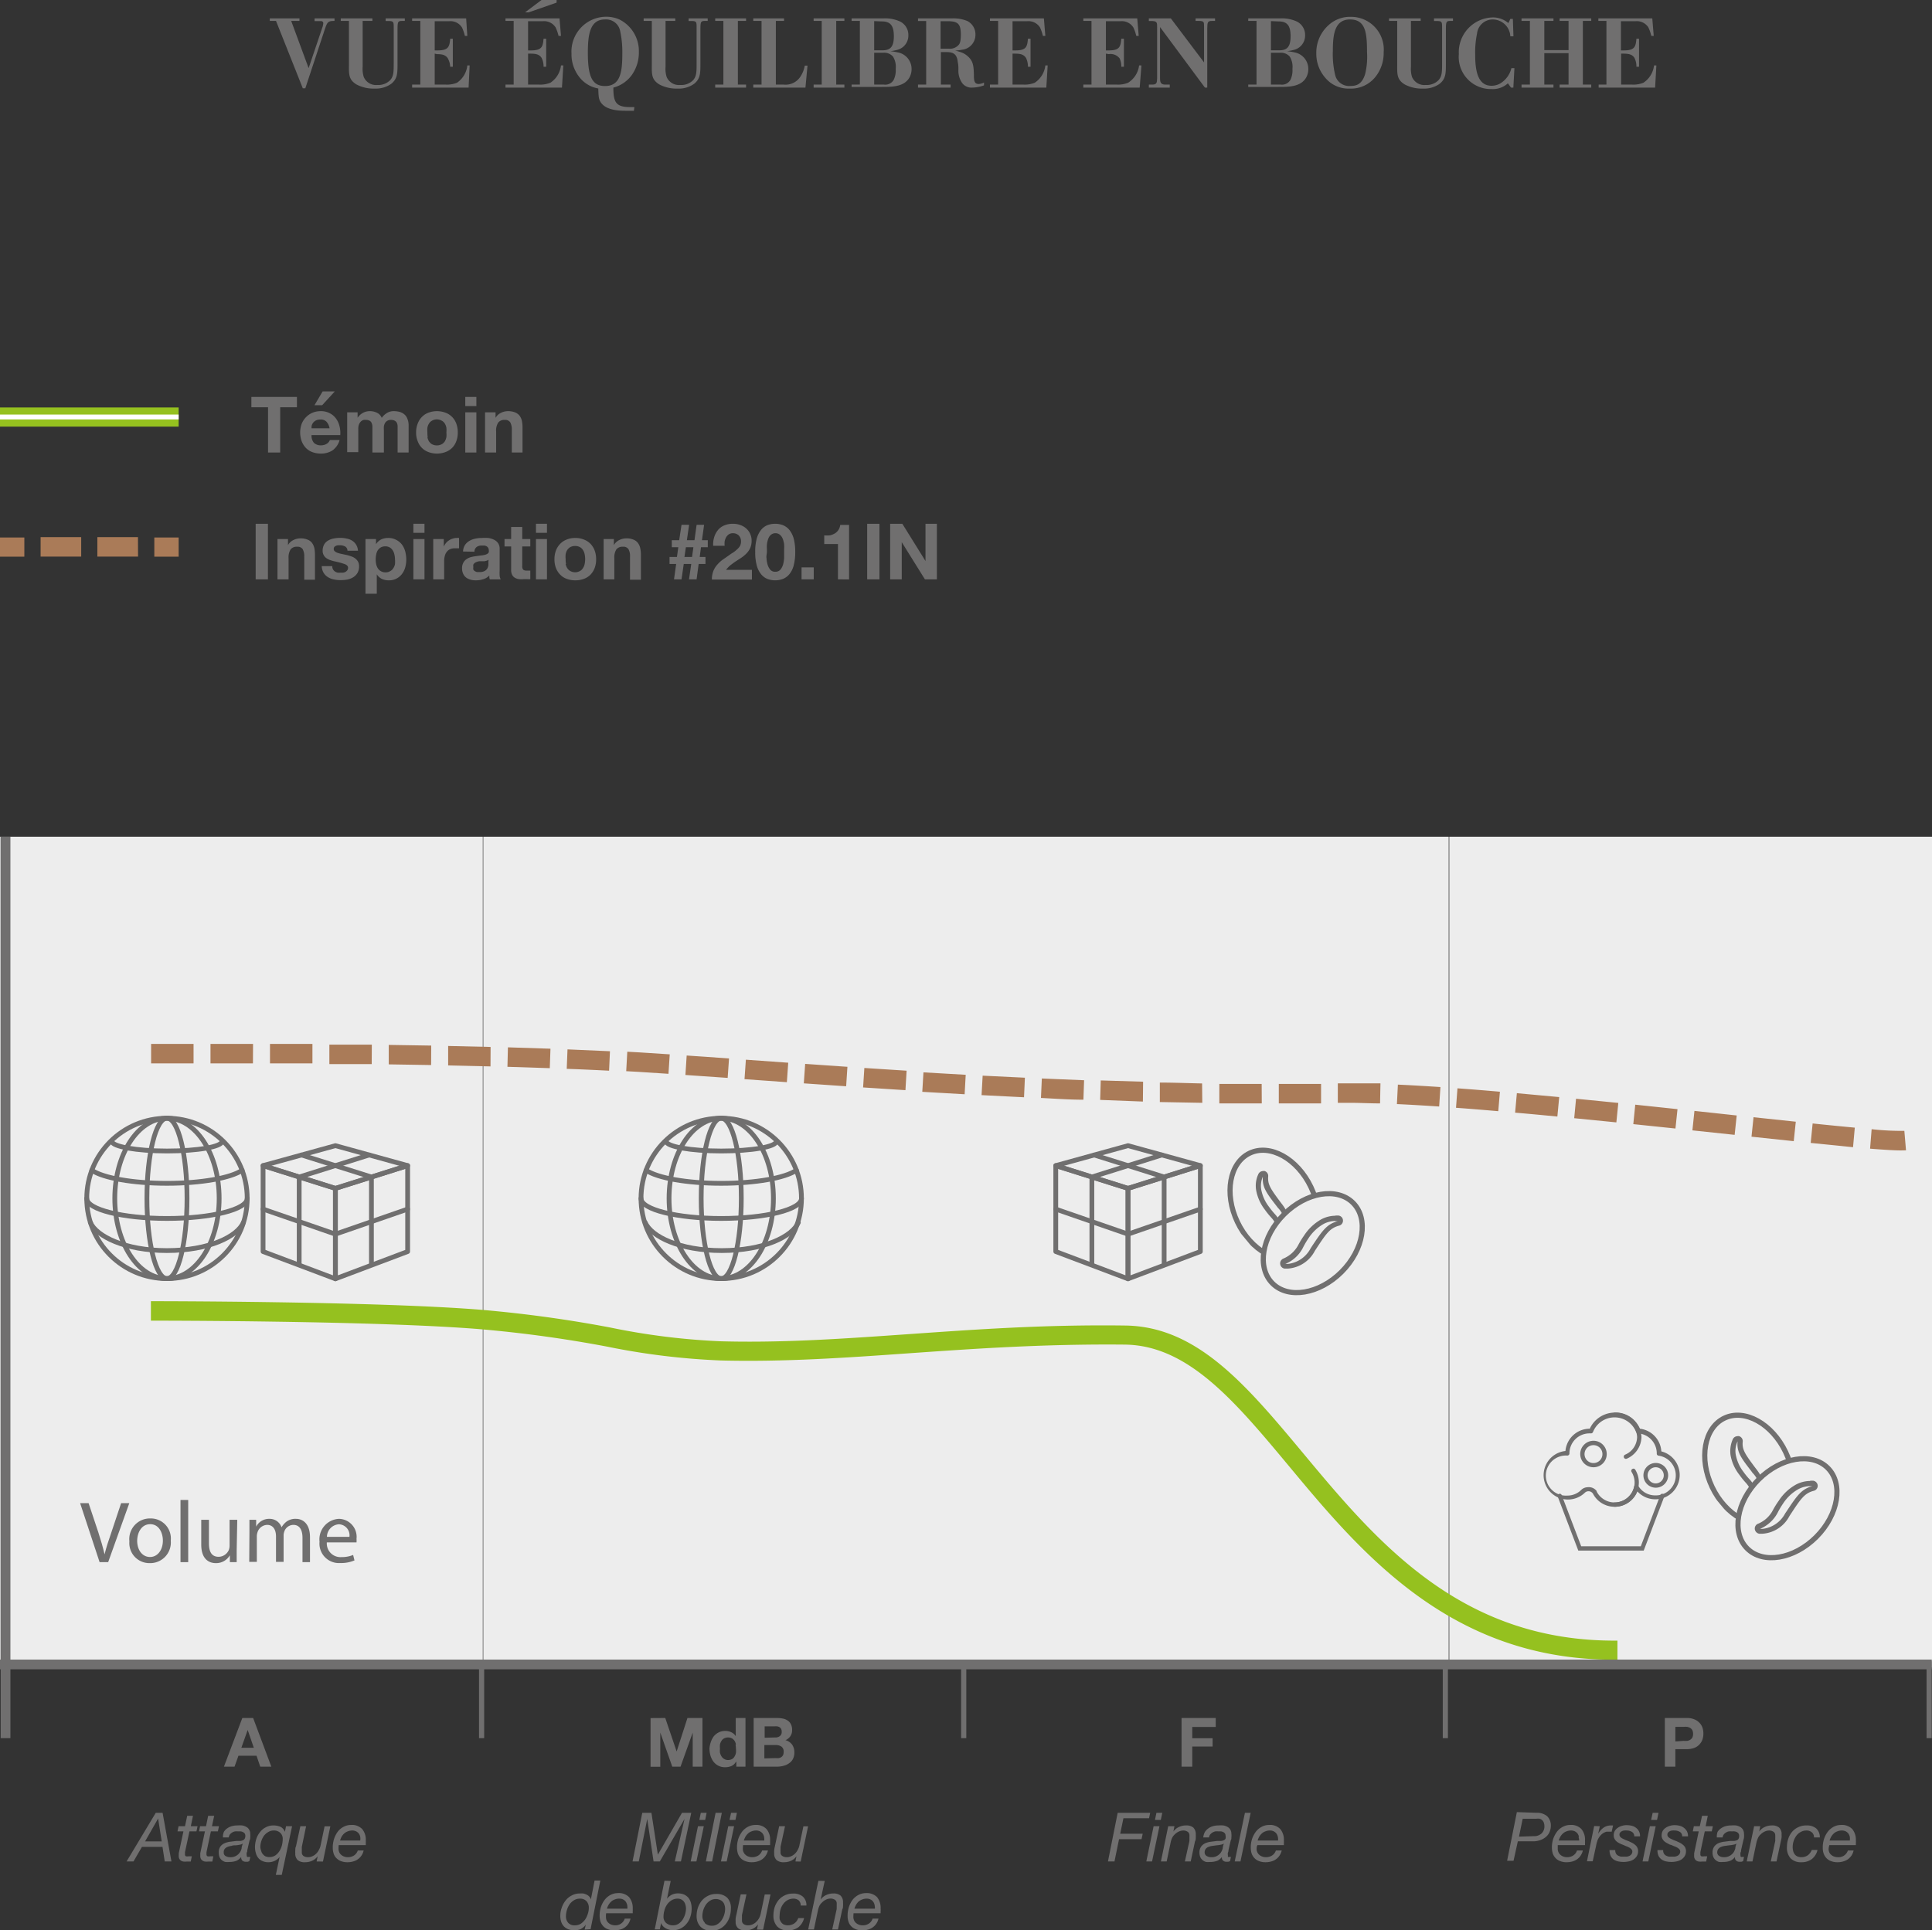 <svg xmlns="http://www.w3.org/2000/svg" xmlns:xlink="http://www.w3.org/1999/xlink" viewBox="0 0 198.44 198.32"><rect x="0" y="0" width="198.44" height="198.32" fill="#333333" stroke="none"/><defs><style>.cls-1,.cls-11,.cls-12,.cls-7,.cls-9{fill:none;}.cls-2{fill:#706f6f;}.cls-3{fill:#ededed;}.cls-4{fill:#95c11f;}.cls-5{fill:#fff;}.cls-6{fill:#aa7b58;}.cls-11,.cls-12,.cls-7,.cls-9{stroke:#706f6f;}.cls-11,.cls-12,.cls-7{stroke-linecap:round;stroke-linejoin:round;}.cls-7{stroke-width:0.49px;}.cls-8{clip-path:url(#clip-path);}.cls-9{stroke-miterlimit:10;stroke-width:0.53px;}.cls-10{clip-path:url(#clip-path-2);}.cls-11{stroke-width:0.49px;}.cls-12{stroke-width:0.49px;}</style><clipPath id="clip-path"><path class="cls-1" d="M129.75,129.5a6.7,6.7,0,0,1,2.13-4.73,7,7,0,0,1,4.25-2.12l-5.42-6.59-7.42,5.62Z"/></clipPath><clipPath id="clip-path-2"><path class="cls-1" d="M178.51,156.73a6.7,6.7,0,0,1,2.13-4.73,7,7,0,0,1,4.25-2.12l-5.42-6.59L172,148.91Z"/></clipPath></defs><g id="Calque_2" data-name="Calque 2"><g id="picto"><path class="cls-2" d="M34.36,1.89v.26c-.66,0-.74.09-1,.87l-2,6.05h-.26L28.35,2.15h-.64V1.89h3.05v.26h-.85L31.7,7l1.41-4.18a1.52,1.52,0,0,0,.09-.39A.21.21,0,0,0,33,2.17l-.3,0h-.39V1.89Z"/><path class="cls-2" d="M41.58,1.89v.26h-.26c-.47,0-.48.1-.49.87v3.5c0,1,0,1.56-.63,2.08a2.73,2.73,0,0,1-1.72.5,3.71,3.71,0,0,1-1.86-.42c-.79-.48-.79-1-.78-2V2.15H35V1.89h3.25v.26h-1v4.7a2.88,2.88,0,0,0,.11,1.05,1.36,1.36,0,0,0,1.39.83,1.7,1.7,0,0,0,1.33-.5c.36-.41.36-.86.36-1.82V2.88c0-.59,0-.7-.44-.72h-.39V1.89Z"/><path class="cls-2" d="M44.65,5.51V8.69h1.11a2.74,2.74,0,0,0,1.18-.19A2.46,2.46,0,0,0,48,6.72h.24L48.13,9h-5.8V8.69h.84V2.15h-.84V1.89h5.55L48,3.69h-.25a4.35,4.35,0,0,0-.3-.87,1.4,1.4,0,0,0-1.32-.64H44.65v3h.26c1.12,0,1.26-.33,1.33-1.2h.27V6.86h-.27A1.93,1.93,0,0,0,46,6c-.26-.41-.68-.43-1.12-.44Z"/><path class="cls-2" d="M54.24,5.51V8.69h1.11a2.74,2.74,0,0,0,1.18-.19,2.46,2.46,0,0,0,1.09-1.78h.24L57.72,9h-5.8V8.69h.84V2.15h-.84V1.89h5.55l.15,1.8h-.25a4.35,4.35,0,0,0-.3-.87,1.4,1.4,0,0,0-1.32-.64H54.24v3h.26c1.12,0,1.26-.33,1.33-1.2h.27V6.86h-.27a1.93,1.93,0,0,0-.2-.91c-.26-.41-.68-.43-1.12-.44ZM57.17,0V.27l-2.87,1h-.37L55.62,0Z"/><path class="cls-2" d="M65.11,11.38l-.88,0c-.66,0-1.91-.06-2.46-.78-.28-.35-.29-.66-.32-1.51A3.13,3.13,0,0,1,59.57,8a3.77,3.77,0,0,1-.87-2.49,3.58,3.58,0,0,1,3.51-3.79A3.35,3.35,0,0,1,63.62,2a3.63,3.63,0,0,1,2,3.34,4,4,0,0,1-.68,2.3A3.38,3.38,0,0,1,63,9c0,1.45.23,2,1.68,2h.48ZM63.7,3.2A1.47,1.47,0,0,0,62.13,2c-1.55,0-1.75,1.59-1.75,3.43,0,2.39.42,3.41,1.76,3.41,1.61,0,1.78-1.49,1.78-3.37A10.08,10.08,0,0,0,63.7,3.2Z"/><path class="cls-2" d="M72.69,1.89v.26h-.26c-.47,0-.48.1-.49.87v3.5c0,1,0,1.56-.63,2.08a2.69,2.69,0,0,1-1.71.5,3.73,3.73,0,0,1-1.87-.42c-.79-.48-.79-1-.78-2V2.15h-.84V1.89h3.25v.26h-1v4.7a2.88,2.88,0,0,0,.11,1.05,1.37,1.37,0,0,0,1.4.83,1.7,1.7,0,0,0,1.33-.5c.35-.41.35-.86.35-1.82V2.88c0-.59,0-.7-.43-.72h-.39V1.89Z"/><path class="cls-2" d="M75.79,2.15V8.69h.84V9H73.46V8.69h.84V2.15h-.84V1.89h3.17v.26Z"/><path class="cls-2" d="M79.69,2.15V8.69h.8a1.81,1.81,0,0,0,1.69-.77,2.94,2.94,0,0,0,.48-1.18h.28L82.73,9H77.37V8.69h.85V2.15h-.85V1.89h3.16v.26Z"/><path class="cls-2" d="M85.89,2.15V8.69h.84V9H83.57V8.69h.83V2.15h-.83V1.89h3.16v.26Z"/><path class="cls-2" d="M87.47,1.89h3.25a3.66,3.66,0,0,1,1.77.34,1.54,1.54,0,0,1,.81,1.41,1.51,1.51,0,0,1-1.17,1.49,5.1,5.1,0,0,1-.68.13,5.87,5.87,0,0,1,.75.12,1.73,1.73,0,0,1,1.43,1.7,1.8,1.8,0,0,1-.2.85c-.54,1-1.8,1-2.85,1H87.47V8.69h.85V2.15h-.85Zm2.32.28v3h.82c.78,0,1.2-.28,1.2-1.45s-.42-1.52-1.24-1.52Zm0,3.25V8.69h1a1,1,0,0,0,1-.48A2.22,2.22,0,0,0,92,7.08a2,2,0,0,0-.28-1.27,1.2,1.2,0,0,0-1-.39Z"/><path class="cls-2" d="M94.29,1.89h3.49a3.73,3.73,0,0,1,1.58.27,1.54,1.54,0,0,1,.83,1.43,1.54,1.54,0,0,1-1.38,1.52,5.59,5.59,0,0,1-.7.09,5.31,5.31,0,0,1,.71.21,2.12,2.12,0,0,1,.57.36c.52.46.61.88.64,1.8,0,.65,0,1.06.5,1.06a1.38,1.38,0,0,0,.54-.15v.29A3.83,3.83,0,0,1,99.84,9a1.19,1.19,0,0,1-1-.45,2.23,2.23,0,0,1-.4-1.38c0-.28,0-.48-.07-.82-.09-.86-.53-1-1.2-1h-.53V8.69h1V9H94.29V8.69h.84V2.16h-.84Zm2.32.29V5h.85a1.18,1.18,0,0,0,1.05-.44c.08-.11.18-.33.18-1,0-1.07-.28-1.36-1.24-1.38Z"/><path class="cls-2" d="M104,5.51V8.69h1.11a2.72,2.72,0,0,0,1.17-.19,2.46,2.46,0,0,0,1.09-1.78h.24L107.47,9h-5.79V8.69h.84V2.15h-.84V1.89h5.54l.15,1.8h-.25a4.35,4.35,0,0,0-.3-.87,1.4,1.4,0,0,0-1.32-.64H104v3h.26c1.12,0,1.25-.33,1.32-1.2h.27V6.86h-.27a1.93,1.93,0,0,0-.2-.91c-.26-.41-.67-.43-1.11-.44Z"/><path class="cls-2" d="M113.59,5.51V8.69h1.11a2.72,2.72,0,0,0,1.17-.19A2.46,2.46,0,0,0,117,6.72h.24L117.06,9h-5.79V8.69h.84V2.15h-.84V1.89h5.54l.15,1.8h-.25a4.35,4.35,0,0,0-.3-.87,1.4,1.4,0,0,0-1.32-.64h-1.5v3h.26c1.11,0,1.25-.33,1.32-1.2h.27V6.86h-.27A1.93,1.93,0,0,0,115,6a1.18,1.18,0,0,0-1.11-.44Z"/><path class="cls-2" d="M120.26,1.89l3.41,4.52V2.7c0-.45,0-.55-.56-.55h-.31V1.89h2v.26h-.32c-.44,0-.47.13-.48.78V9h-.24l-4.61-6.22V8.05c0,.45.11.62.49.64h.51V9H118V8.69h.36c.43,0,.48-.18.49-.62V2.78c0-.44,0-.6-.5-.62H118V1.89Z"/><path class="cls-2" d="M128.21,1.89h3.26a3.66,3.66,0,0,1,1.77.34,1.54,1.54,0,0,1,.81,1.41,1.51,1.51,0,0,1-1.17,1.49,5.1,5.1,0,0,1-.68.13,5.87,5.87,0,0,1,.75.12,1.73,1.73,0,0,1,1.43,1.7,1.8,1.8,0,0,1-.2.85c-.54,1-1.8,1-2.85,1h-3.12V8.69h.85V2.15h-.85Zm2.33.28v3h.82c.78,0,1.2-.28,1.2-1.45s-.42-1.52-1.24-1.52Zm0,3.25V8.69h1a1,1,0,0,0,1-.48,2.22,2.22,0,0,0,.21-1.13,2,2,0,0,0-.28-1.27,1.2,1.2,0,0,0-1-.39Z"/><path class="cls-2" d="M141.28,7.89a3.2,3.2,0,0,1-2.66,1.21A3.08,3.08,0,0,1,136.13,8a3.74,3.74,0,0,1-.93-2.52,3.79,3.79,0,0,1,1.23-2.87,3.25,3.25,0,0,1,2.32-.88,3.36,3.36,0,0,1,3.37,3.65A3.9,3.9,0,0,1,141.28,7.89ZM138.66,2c-1.61,0-1.76,1.63-1.76,3.23a9.1,9.1,0,0,0,.23,2.44,1.47,1.47,0,0,0,1.58,1.16c.54,0,1.16-.11,1.5-1.2a7.41,7.41,0,0,0,.2-2.26C140.41,3.33,140.25,2,138.66,2Z"/><path class="cls-2" d="M149.24,1.89v.26H149c-.47,0-.48.1-.49.87v3.5c0,1,0,1.56-.63,2.08a2.73,2.73,0,0,1-1.72.5,3.73,3.73,0,0,1-1.87-.42c-.79-.48-.79-1-.78-2V2.15h-.84V1.89h3.25v.26h-1v4.7a2.88,2.88,0,0,0,.11,1.05,1.37,1.37,0,0,0,1.4.83,1.7,1.7,0,0,0,1.33-.5c.36-.41.36-.86.36-1.82V2.88c0-.59,0-.7-.44-.72h-.39V1.89Z"/><path class="cls-2" d="M155.45,3.73h-.32A1.82,1.82,0,0,0,153.35,2a1.62,1.62,0,0,0-1.64,1.45,9.53,9.53,0,0,0-.19,2.2c0,2,.44,3.16,1.68,3.16a1.85,1.85,0,0,0,.83-.2A2.54,2.54,0,0,0,155.24,7h.31l-.11,2h-.24l-.32-.44a2.3,2.3,0,0,1-1.68.59,3.3,3.3,0,0,1-3.36-3.59,3.58,3.58,0,0,1,3.46-3.77,2.47,2.47,0,0,1,1.63.58l.2-.43h.26Z"/><path class="cls-2" d="M162.58,2.15V8.69h.86V9h-3.25V8.69h.92V5.46h-2.49V8.69h.94V9h-3.28V8.69h.86V2.15h-.86V1.89h3.28v.26h-.94v3h2.49v-3h-.92V1.89h3.25v.26Z"/><path class="cls-2" d="M166.51,5.51V8.69h1.11a2.74,2.74,0,0,0,1.18-.19,2.46,2.46,0,0,0,1.09-1.78h.24L170,9H164.2V8.69H165V2.15h-.83V1.89h5.54l.15,1.8h-.25a4.35,4.35,0,0,0-.3-.87A1.4,1.4,0,0,0,168,2.18h-1.51v3h.26c1.12,0,1.26-.33,1.33-1.2h.27V6.86h-.27a1.93,1.93,0,0,0-.2-.91c-.26-.41-.68-.43-1.12-.44Z"/><rect class="cls-3" x="49.64" y="85.96" width="49.58" height="85.04"/><rect class="cls-3" x="0.01" y="85.96" width="49.58" height="85.04"/><rect class="cls-3" x="99.22" y="85.96" width="49.58" height="85.04"/><rect class="cls-3" x="148.86" y="85.96" width="49.58" height="85.04"/><path class="cls-2" d="M25.82,41.84V40.78H30.5v1.06H28.78v4.65H27.53V41.84Z"/><path class="cls-2" d="M32.25,45.5a1,1,0,0,0,.73.25,1.08,1.08,0,0,0,.6-.17.77.77,0,0,0,.3-.37h1a1.93,1.93,0,0,1-.74,1.07,2.19,2.19,0,0,1-1.2.32,2.5,2.5,0,0,1-.88-.16A1.78,1.78,0,0,1,31.4,46a2.1,2.1,0,0,1-.42-.69,2.63,2.63,0,0,1,0-1.75,2.08,2.08,0,0,1,.44-.69,2.06,2.06,0,0,1,.66-.46,2.2,2.2,0,0,1,.86-.17,1.89,1.89,0,0,1,.92.21,1.74,1.74,0,0,1,.65.55,2.14,2.14,0,0,1,.36.78,2.8,2.8,0,0,1,.08.92H32A1.11,1.11,0,0,0,32.25,45.5Zm1.28-2.18a.82.82,0,0,0-.62-.22,1,1,0,0,0-.45.09.85.85,0,0,0-.29.23.89.89,0,0,0-.15.29A1,1,0,0,0,32,44h1.85A1.35,1.35,0,0,0,33.53,43.32Zm-.39-3.11-.84,1.42h.79l1.3-1.42Z"/><path class="cls-2" d="M36.73,42.36v.56h0a1.6,1.6,0,0,1,.54-.5,1.49,1.49,0,0,1,.73-.18,1.65,1.65,0,0,1,.71.16,1,1,0,0,1,.5.53,1.77,1.77,0,0,1,.5-.48,1.31,1.31,0,0,1,.74-.21,2.31,2.31,0,0,1,.61.08,1.24,1.24,0,0,1,.48.26,1.07,1.07,0,0,1,.31.46,1.76,1.76,0,0,1,.12.68v2.77H40.84V44.15c0-.14,0-.27,0-.39a.94.94,0,0,0-.08-.32.52.52,0,0,0-.22-.22.8.8,0,0,0-.38-.08.67.67,0,0,0-.62.33,1.13,1.13,0,0,0-.11.34,2.34,2.34,0,0,0,0,.38v2.3H38.25V44.17c0-.12,0-.24,0-.36a.88.88,0,0,0-.07-.33.49.49,0,0,0-.2-.25.76.76,0,0,0-.41-.09.68.68,0,0,0-.21,0,.71.71,0,0,0-.26.13.94.94,0,0,0-.21.29,1.16,1.16,0,0,0-.09.49v2.4H35.66V42.36Z"/><path class="cls-2" d="M42.9,43.53a1.88,1.88,0,0,1,.43-.69A1.82,1.82,0,0,1,44,42.4a2.5,2.5,0,0,1,1.76,0,1.86,1.86,0,0,1,.68.44,1.88,1.88,0,0,1,.43.69,2.57,2.57,0,0,1,.15.9,2.48,2.48,0,0,1-.15.89,1.88,1.88,0,0,1-.43.69,1.84,1.84,0,0,1-.68.43,2.5,2.5,0,0,1-1.76,0,1.8,1.8,0,0,1-.67-.43,1.88,1.88,0,0,1-.43-.69,2.28,2.28,0,0,1-.16-.89A2.36,2.36,0,0,1,42.9,43.53Zm1,1.38a1.23,1.23,0,0,0,.16.43,1,1,0,0,0,.31.3,1.1,1.1,0,0,0,1,0,.93.93,0,0,0,.32-.3,1.47,1.47,0,0,0,.16-.43,2.52,2.52,0,0,0,0-.48,2.63,2.63,0,0,0,0-.49,1.31,1.31,0,0,0-.16-.42.77.77,0,0,0-.32-.3,1,1,0,0,0-1,0,.81.81,0,0,0-.31.3,1.11,1.11,0,0,0-.16.42,2.63,2.63,0,0,0,0,.49A2.52,2.52,0,0,0,43.93,44.91Z"/><path class="cls-2" d="M47.79,41.72v-.94h1.14v.94Zm1.14.64v4.13H47.79V42.36Z"/><path class="cls-2" d="M50.9,42.36v.57h0a1.27,1.27,0,0,1,.56-.52,1.6,1.6,0,0,1,.7-.17,1.94,1.94,0,0,1,.75.13,1.15,1.15,0,0,1,.46.34,1.48,1.48,0,0,1,.24.54,3.73,3.73,0,0,1,.06.7v2.54H52.57V44.16a1.55,1.55,0,0,0-.16-.77.62.62,0,0,0-.57-.25.77.77,0,0,0-.67.28,1.49,1.49,0,0,0-.21.9v2.17H49.82V42.36Z"/><rect class="cls-4" y="41.86" width="18.35" height="1.97"/><rect class="cls-5" y="42.59" width="18.35" height="0.5"/><path class="cls-2" d="M27.52,53.81v5.71H26.26V53.81Z"/><path class="cls-2" d="M29.58,55.38V56h0a1.27,1.27,0,0,1,.56-.52,1.6,1.6,0,0,1,.7-.17,1.8,1.8,0,0,1,.75.13,1,1,0,0,1,.46.34,1.48,1.48,0,0,1,.24.54,3.73,3.73,0,0,1,.06.7v2.54H31.25V57.18a1.51,1.51,0,0,0-.16-.76.62.62,0,0,0-.57-.25.79.79,0,0,0-.67.27,1.55,1.55,0,0,0-.21.91v2.17H28.5V55.38Z"/><path class="cls-2" d="M34.2,58.49a.7.7,0,0,0,.2.22.79.79,0,0,0,.28.12,1.12,1.12,0,0,0,.32,0,1.07,1.07,0,0,0,.25,0,.62.62,0,0,0,.24-.08.69.69,0,0,0,.18-.16.42.42,0,0,0,.08-.26c0-.17-.12-.29-.35-.38a8.12,8.12,0,0,0-.94-.26,3.92,3.92,0,0,1-.49-.13,1.81,1.81,0,0,1-.42-.2.86.86,0,0,1-.29-.31.85.85,0,0,1-.12-.46,1.29,1.29,0,0,1,.16-.66,1.12,1.12,0,0,1,.41-.4,1.82,1.82,0,0,1,.58-.21,3.49,3.49,0,0,1,.65-.06,2.84,2.84,0,0,1,.66.07,1.63,1.63,0,0,1,.56.21,1.24,1.24,0,0,1,.41.41,1.3,1.3,0,0,1,.2.63H35.69a.5.5,0,0,0-.25-.44,1.09,1.09,0,0,0-.53-.12H34.7a.66.66,0,0,0-.2.06.42.42,0,0,0-.16.11.33.33,0,0,0-.06.21.3.3,0,0,0,.11.24.81.81,0,0,0,.29.16,3.16,3.16,0,0,0,.42.11l.47.1a3.79,3.79,0,0,1,.48.14,1.38,1.38,0,0,1,.42.21,1.18,1.18,0,0,1,.3.33,1,1,0,0,1,.11.48,1.35,1.35,0,0,1-.16.69,1.39,1.39,0,0,1-.43.44,1.94,1.94,0,0,1-.61.24,3.85,3.85,0,0,1-.69.06,3.26,3.26,0,0,1-.7-.07,1.85,1.85,0,0,1-.61-.24,1.32,1.32,0,0,1-.44-.44,1.36,1.36,0,0,1-.19-.69h1.08A.62.62,0,0,0,34.2,58.49Z"/><path class="cls-2" d="M38.62,55.38v.53h0a1.38,1.38,0,0,1,.53-.49,1.63,1.63,0,0,1,.7-.15,1.68,1.68,0,0,1,.84.19,1.73,1.73,0,0,1,.59.48,2.12,2.12,0,0,1,.34.71,3.35,3.35,0,0,1,.11.85,3.09,3.09,0,0,1-.11.8,2.07,2.07,0,0,1-.34.68,1.75,1.75,0,0,1-.57.47,1.67,1.67,0,0,1-.79.17,1.64,1.64,0,0,1-.71-.15A1.32,1.32,0,0,1,38.7,59h0v2H37.54V55.38Zm1.48,3.28a.76.76,0,0,0,.3-.29,1.13,1.13,0,0,0,.17-.42,2.63,2.63,0,0,0,0-.49,2,2,0,0,0-.06-.48,1.17,1.17,0,0,0-.17-.43.92.92,0,0,0-.31-.31.89.89,0,0,0-.46-.11.92.92,0,0,0-.46.11,1,1,0,0,0-.31.3,1.23,1.23,0,0,0-.16.43,2.43,2.43,0,0,0,0,1,1.32,1.32,0,0,0,.17.42.86.86,0,0,0,.31.29.85.85,0,0,0,.46.12A.84.84,0,0,0,40.1,58.66Z"/><path class="cls-2" d="M42.46,54.74v-.93H43.6v.93Zm1.14.64v4.14H42.46V55.38Z"/><path class="cls-2" d="M45.58,55.38v.77h0a1.59,1.59,0,0,1,.22-.35,1.18,1.18,0,0,1,.31-.28,1.33,1.33,0,0,1,.38-.18,1.14,1.14,0,0,1,.41-.07,1.18,1.18,0,0,1,.25,0v1.06l-.19,0h-.22a1.22,1.22,0,0,0-.53.1.88.88,0,0,0-.34.29,1.15,1.15,0,0,0-.19.42,2.12,2.12,0,0,0-.06.52v1.86H44.5V55.38Z"/><path class="cls-2" d="M47.56,56.66a1.36,1.36,0,0,1,.2-.67,1.39,1.39,0,0,1,.45-.42,1.93,1.93,0,0,1,.61-.23,3.14,3.14,0,0,1,.68-.07,4.72,4.72,0,0,1,.64,0,1.86,1.86,0,0,1,.58.17,1.06,1.06,0,0,1,.43.35,1,1,0,0,1,.17.61V58.6a4.63,4.63,0,0,0,0,.54,1,1,0,0,0,.11.38H50.31a1.17,1.17,0,0,1-.05-.2l0-.2a1.37,1.37,0,0,1-.64.39,2.35,2.35,0,0,1-.75.11,1.93,1.93,0,0,1-.55-.07,1.35,1.35,0,0,1-.45-.22,1,1,0,0,1-.3-.39,1.28,1.28,0,0,1-.11-.55,1.13,1.13,0,0,1,.13-.58,1,1,0,0,1,.32-.36,1.63,1.63,0,0,1,.44-.21,4.59,4.59,0,0,1,.51-.1l.51-.07a2.7,2.7,0,0,0,.44-.07.83.83,0,0,0,.3-.14.28.28,0,0,0,.1-.27.6.6,0,0,0-.06-.29.44.44,0,0,0-.16-.17.69.69,0,0,0-.23-.08l-.28,0a.84.84,0,0,0-.53.15.61.61,0,0,0-.22.48Zm2.62.84a.5.5,0,0,1-.18.1l-.23.06-.26,0-.27,0a1.14,1.14,0,0,0-.25.06.76.76,0,0,0-.22.11.5.5,0,0,0-.15.17.67.67,0,0,0,0,.26.63.63,0,0,0,0,.26.41.41,0,0,0,.16.16.73.73,0,0,0,.22.09l.26,0a1,1,0,0,0,.52-.11.67.67,0,0,0,.28-.27.94.94,0,0,0,.1-.31,1.38,1.38,0,0,0,0-.26Z"/><path class="cls-2" d="M54.47,55.38v.76h-.83v2a.55.55,0,0,0,.1.39.57.57,0,0,0,.38.09h.18l.17,0v.88a1.51,1.51,0,0,1-.32,0h-.34a2.67,2.67,0,0,1-.5,0,1.1,1.1,0,0,1-.42-.14.71.71,0,0,1-.28-.29,1.07,1.07,0,0,1-.11-.51V56.14h-.68v-.76h.68V54.14h1.14v1.24Z"/><path class="cls-2" d="M55.05,54.74v-.93h1.13v.93Zm1.13.64v4.14H55.05V55.38Z"/><path class="cls-2" d="M57.1,56.56a2,2,0,0,1,.44-.69,1.82,1.82,0,0,1,.67-.44,2.23,2.23,0,0,1,.88-.16,2.26,2.26,0,0,1,.88.16,1.86,1.86,0,0,1,.68.44,2,2,0,0,1,.43.69,2.57,2.57,0,0,1,.15.9,2.48,2.48,0,0,1-.15.89,2,2,0,0,1-.43.69,1.84,1.84,0,0,1-.68.43,2.46,2.46,0,0,1-.88.15,2.42,2.42,0,0,1-.88-.15,1.8,1.8,0,0,1-.67-.43,2,2,0,0,1-.44-.69,2.48,2.48,0,0,1-.15-.89A2.57,2.57,0,0,1,57.1,56.56Zm1,1.38a1.11,1.11,0,0,0,.16.42.81.81,0,0,0,.31.3,1,1,0,0,0,1,0,.75.75,0,0,0,.31-.3,1.13,1.13,0,0,0,.17-.42,2.38,2.38,0,0,0,0-1,1.25,1.25,0,0,0-.17-.43.89.89,0,0,0-.31-.3,1.1,1.1,0,0,0-1,0,1,1,0,0,0-.31.3,1.23,1.23,0,0,0-.16.43,2,2,0,0,0,0,.49A2,2,0,0,0,58.14,57.94Z"/><path class="cls-2" d="M63.05,55.38V56h0a1.33,1.33,0,0,1,.56-.52,1.64,1.64,0,0,1,.7-.17,1.77,1.77,0,0,1,.75.13,1,1,0,0,1,.46.34,1.33,1.33,0,0,1,.24.54,3,3,0,0,1,.07.7v2.54H64.71V57.18a1.41,1.41,0,0,0-.16-.76.61.61,0,0,0-.57-.25.79.79,0,0,0-.67.27,1.55,1.55,0,0,0-.21.91v2.17H62V55.38Z"/><path class="cls-2" d="M68.77,57.94v-.72h.76l.14-1H69V55.5h.76L70,53.92h.78l-.23,1.58h.78l.22-1.58h.77l-.22,1.58h.6v.72H72l-.13,1h.59v.72h-.7l-.21,1.58h-.78L71,57.94h-.77L70,59.52h-.77l.22-1.58Zm1.53-.72h.78l.14-1h-.77Z"/><path class="cls-2" d="M73.36,55.18a2.07,2.07,0,0,1,.38-.72,1.65,1.65,0,0,1,.65-.48,2.24,2.24,0,0,1,.89-.17,2.19,2.19,0,0,1,.73.12,1.82,1.82,0,0,1,.61.34,1.62,1.62,0,0,1,.42.55,1.64,1.64,0,0,1,.16.74,1.79,1.79,0,0,1-.14.73,2,2,0,0,1-.36.54,3.43,3.43,0,0,1-.5.43l-.58.38c-.19.12-.37.26-.56.4a2.53,2.53,0,0,0-.48.5h2.65v1H73.12a2.4,2.4,0,0,1,.14-.85,2.17,2.17,0,0,1,.38-.64,3.54,3.54,0,0,1,.56-.53l.69-.48a3.77,3.77,0,0,1,.39-.26,2.79,2.79,0,0,0,.38-.3A1.48,1.48,0,0,0,76,56.1a.94.94,0,0,0,.11-.45.84.84,0,0,0-.23-.64.85.85,0,0,0-.61-.23.74.74,0,0,0-.42.12,1,1,0,0,0-.27.3,1.5,1.5,0,0,0-.15.42,2.3,2.3,0,0,0,0,.45H73.25A2.56,2.56,0,0,1,73.36,55.18Z"/><path class="cls-2" d="M77.73,55.32a2.48,2.48,0,0,1,.45-.89,1.6,1.6,0,0,1,.65-.48,2.3,2.3,0,0,1,1.58,0,1.7,1.7,0,0,1,.66.48,2.48,2.48,0,0,1,.45.89,5.34,5.34,0,0,1,.16,1.38,5.5,5.5,0,0,1-.16,1.4,2.37,2.37,0,0,1-.45.9,1.7,1.7,0,0,1-.66.48,2.3,2.3,0,0,1-1.58,0,1.6,1.6,0,0,1-.65-.48,2.37,2.37,0,0,1-.45-.9,5.09,5.09,0,0,1-.16-1.4A4.93,4.93,0,0,1,77.73,55.32Zm1,2a2.84,2.84,0,0,0,.1.65,1.52,1.52,0,0,0,.27.54.65.65,0,0,0,.53.23.68.68,0,0,0,.54-.23,1.52,1.52,0,0,0,.27-.54,3.52,3.52,0,0,0,.1-.65c0-.23,0-.42,0-.58v-.35a3,3,0,0,0,0-.42c0-.15-.05-.29-.08-.43a1.45,1.45,0,0,0-.16-.38,1,1,0,0,0-.26-.27.71.71,0,0,0-.39-.11.67.67,0,0,0-.39.11.84.84,0,0,0-.26.27,1.44,1.44,0,0,0-.15.38,2,2,0,0,0-.08.43,3,3,0,0,0,0,.42c0,.13,0,.25,0,.35S78.71,57.05,78.72,57.28Z"/><path class="cls-2" d="M83.58,58.29v1.23H82.33V58.29Z"/><path class="cls-2" d="M86.07,59.52V55.89H84.66V55a2.78,2.78,0,0,0,.58,0,1.61,1.61,0,0,0,.49-.19,1.09,1.09,0,0,0,.37-.34,1.17,1.17,0,0,0,.2-.54h.91v5.6Z"/><path class="cls-2" d="M90.33,53.81v5.71H89.07V53.81Z"/><path class="cls-2" d="M92.68,53.81l2.38,3.83h0V53.81h1.17v5.71H95L92.62,55.7h0v3.82H91.43V53.81Z"/><rect class="cls-6" y="55.22" width="2.5" height="1.97"/><path class="cls-6" d="M14.18,57.18H10v-2h4.17Zm-5.84,0H4.17v-2H8.34Z"/><rect class="cls-6" x="15.85" y="55.22" width="2.5" height="1.97"/><rect class="cls-5" x="0.08" y="170.69" width="198.35" height="0.62"/><rect class="cls-2" x="148.19" y="170.68" width="0.53" height="7.89"/><rect class="cls-2" x="0.07" y="170.68" width="1" height="7.89"/><rect class="cls-2" x="49.2" y="170.68" width="0.53" height="7.89"/><rect class="cls-2" x="98.72" y="170.68" width="0.53" height="7.89"/><rect class="cls-2" x="197.88" y="170.68" width="0.53" height="7.89"/><path class="cls-2" d="M26,176.5l1.87,5H26.73l-.38-1.12H24.49l-.4,1.12H23l1.89-5Zm.07,3.06-.63-1.83h0l-.65,1.83Z"/><path class="cls-2" d="M10.23,160.49l-2-6.06H9.1l1,3c.26.81.48,1.55.64,2.26h0c.17-.7.42-1.46.7-2.26l1-3h.84l-2.17,6.06Z"/><path class="cls-2" d="M17.54,158.28a2.12,2.12,0,0,1-2.17,2.31,2.06,2.06,0,0,1-2.08-2.24A2.12,2.12,0,0,1,15.45,156,2.06,2.06,0,0,1,17.54,158.28Zm-3.45,0c0,1,.55,1.68,1.32,1.68s1.32-.71,1.32-1.69c0-.74-.37-1.68-1.3-1.68S14.09,157.5,14.09,158.32Z"/><path class="cls-2" d="M18.54,154.1h.79v6.39h-.79Z"/><path class="cls-2" d="M24.31,159.31c0,.45,0,.84,0,1.18h-.7l0-.71h0a1.62,1.62,0,0,1-1.44.81c-.68,0-1.5-.38-1.5-1.91v-2.54h.79v2.41c0,.83.25,1.39,1,1.39a1.16,1.16,0,0,0,1.05-.72,1.3,1.3,0,0,0,.07-.41v-2.67h.79Z"/><path class="cls-2" d="M25.62,157.32c0-.45,0-.82,0-1.18h.69l0,.7h0a1.5,1.5,0,0,1,1.37-.8,1.29,1.29,0,0,1,1.24.87h0a2,2,0,0,1,.49-.57,1.53,1.53,0,0,1,1-.3c.58,0,1.43.38,1.43,1.89v2.56h-.77V158c0-.84-.31-1.34-.94-1.34a1,1,0,0,0-.94.72,1.14,1.14,0,0,0-.06.39v2.69h-.78v-2.61c0-.69-.3-1.19-.91-1.19a1.08,1.08,0,0,0-1,.79,1.23,1.23,0,0,0-.06.39v2.62h-.78Z"/><path class="cls-2" d="M33.57,158.46a1.4,1.4,0,0,0,1.5,1.51,3,3,0,0,0,1.2-.22l.14.56a3.48,3.48,0,0,1-1.45.27,2,2,0,0,1-2.14-2.19,2.11,2.11,0,0,1,2-2.35,1.85,1.85,0,0,1,1.8,2.05,2.73,2.73,0,0,1,0,.37Zm2.32-.57a1.13,1.13,0,0,0-1.09-1.29,1.31,1.31,0,0,0-1.22,1.29Z"/><path class="cls-2" d="M68.33,176.5l1.17,3.44h0l1.11-3.44h1.54v5h-1V178h0L69.9,181.5h-.85L67.82,178h0v3.51h-1v-5Z"/><path class="cls-2" d="M75.59,181a1,1,0,0,1-.45.43,1.66,1.66,0,0,1-.64.13,1.47,1.47,0,0,1-1.23-.59,2,2,0,0,1-.3-.62,2.84,2.84,0,0,1-.1-.72A2.77,2.77,0,0,1,73,179a2.11,2.11,0,0,1,.3-.6,1.53,1.53,0,0,1,.5-.41,1.45,1.45,0,0,1,.7-.16,1.34,1.34,0,0,1,.62.14,1,1,0,0,1,.45.4h0V176.5h1v5h-.94V181Zm0-1.78a1.09,1.09,0,0,0-.14-.37.88.88,0,0,0-.26-.25.89.89,0,0,0-.82,0,.62.62,0,0,0-.27.26,1.05,1.05,0,0,0-.15.36,2,2,0,0,0,0,.43,2,2,0,0,0,0,.42,1.45,1.45,0,0,0,.16.38.83.83,0,0,0,.27.26.75.75,0,0,0,.4.11.86.86,0,0,0,.41-.1.68.68,0,0,0,.26-.27,1,1,0,0,0,.14-.37,2,2,0,0,0,0-.43A2,2,0,0,0,75.55,179.25Z"/><path class="cls-2" d="M79.76,176.5a3.27,3.27,0,0,1,.65.06,1.26,1.26,0,0,1,.5.21.94.94,0,0,1,.33.38,1.29,1.29,0,0,1,.12.59,1.07,1.07,0,0,1-.18.63,1.22,1.22,0,0,1-.5.41,1.23,1.23,0,0,1,.69.47,1.37,1.37,0,0,1,.22.8,1.45,1.45,0,0,1-.14.65,1.17,1.17,0,0,1-.4.45,1.56,1.56,0,0,1-.57.26,2.37,2.37,0,0,1-.65.09H77.41v-5Zm-.14,2a.72.72,0,0,0,.48-.14.51.51,0,0,0,.19-.45.6.6,0,0,0-.06-.29.49.49,0,0,0-.17-.18.62.62,0,0,0-.24-.08,1.33,1.33,0,0,0-.28,0h-1v1.17Zm.06,2.12a1.55,1.55,0,0,0,.31,0,.74.74,0,0,0,.26-.1.7.7,0,0,0,.18-.2.78.78,0,0,0,.06-.33.63.63,0,0,0-.21-.54,1,1,0,0,0-.58-.17H78.51v1.37Z"/><path class="cls-2" d="M124.87,176.5v.92h-2.41v1.16h2.09v.85h-2.09v2.07h-1.1v-5Z"/><path class="cls-2" d="M173.23,176.5a1.94,1.94,0,0,1,.8.14,1.38,1.38,0,0,1,.53.36,1.4,1.4,0,0,1,.31.51,2,2,0,0,1,0,1.18,1.44,1.44,0,0,1-.31.52,1.38,1.38,0,0,1-.53.36,2.13,2.13,0,0,1-.8.13h-1.15v1.8H171v-5Zm-.3,2.35a2,2,0,0,0,.36,0,.76.76,0,0,0,.31-.11.66.66,0,0,0,.22-.22.87.87,0,0,0,.08-.39.8.8,0,0,0-.08-.38.61.61,0,0,0-.22-.23,1,1,0,0,0-.31-.11,2,2,0,0,0-.36,0h-.85v1.5Z"/><path class="cls-2" d="M16.7,186.24l.91,5h-.69l-.23-1.5H14.58l-.87,1.5H13l3-5Zm-.09,2.94-.37-2.35h0l-1.34,2.35Z"/><path class="cls-2" d="M20.29,187.62l-.11.53h-.72L19,190.28s0,.08,0,.12v.12a.2.2,0,0,0,.1.19.7.7,0,0,0,.25,0l.18,0,.17,0-.11.54-.21,0h-.21a1.48,1.48,0,0,1-.31,0,.54.54,0,0,1-.26-.09.42.42,0,0,1-.17-.18.49.49,0,0,1-.07-.28.76.76,0,0,1,0-.15.77.77,0,0,0,0-.15l.48-2.25h-.61l.11-.53H19l.23-1.07h.59l-.22,1.07Z"/><path class="cls-2" d="M22.49,187.62l-.11.53h-.72l-.45,2.13s0,.08,0,.12a.41.41,0,0,0,0,.12.2.2,0,0,0,.11.19.66.66,0,0,0,.25,0l.17,0,.17,0-.1.54-.21,0h-.21a1.58,1.58,0,0,1-.32,0,.5.5,0,0,1-.25-.09.45.45,0,0,1-.18-.18.58.58,0,0,1-.07-.28,5419016960542.94,5419016960542.94,0,0,0,0-.3l.48-2.25h-.61l.11-.53h.61l.22-1.07H22l-.23,1.07Z"/><path class="cls-2" d="M23,188.19a1.2,1.2,0,0,1,.35-.36,1.51,1.51,0,0,1,.48-.22,2,2,0,0,1,.55-.07,2.67,2.67,0,0,1,.5,0,1.3,1.3,0,0,1,.42.15.71.71,0,0,1,.29.28.79.79,0,0,1,.11.45,1.37,1.37,0,0,1,0,.34c0,.12,0,.22-.07.32l-.23,1c0,.07,0,.16-.06.25a.84.84,0,0,0,0,.27.25.25,0,0,0,.05.17.19.19,0,0,0,.13,0,.16.16,0,0,0,.09,0l.1,0-.1.44-.17.06-.19,0a.52.52,0,0,1-.37-.13.46.46,0,0,1-.1-.37v0a1.35,1.35,0,0,1-.47.39,1.93,1.93,0,0,1-.74.13,1.88,1.88,0,0,1-.43,0,1,1,0,0,1-.35-.18.83.83,0,0,1-.24-.31,1.34,1.34,0,0,1-.08-.48,1,1,0,0,1,.17-.62,1.07,1.07,0,0,1,.44-.34,2.06,2.06,0,0,1,.58-.15l.63-.08.41,0a.93.93,0,0,0,.28-.08.35.35,0,0,0,.16-.16.6.6,0,0,0,.06-.29.43.43,0,0,0-.07-.24.49.49,0,0,0-.18-.14.62.62,0,0,0-.23-.07l-.25,0a1.86,1.86,0,0,0-.33,0,.79.79,0,0,0-.3.12.87.87,0,0,0-.23.2.67.67,0,0,0-.11.3h-.6A1.29,1.29,0,0,1,23,188.19Zm.17,2.49a.84.84,0,0,0,.45.12,1.12,1.12,0,0,0,1-.47,1.13,1.13,0,0,0,.2-.45c0-.15.07-.32.12-.48h0a.71.71,0,0,1-.32.12,2.37,2.37,0,0,1-.41.06c-.14,0-.29,0-.43.06a1.56,1.56,0,0,0-.4.1.72.72,0,0,0-.29.2.53.53,0,0,0-.11.36A.41.41,0,0,0,23.16,190.68Z"/><path class="cls-2" d="M28.33,192.62l.39-1.84h0a1.42,1.42,0,0,1-.51.4,1.52,1.52,0,0,1-.63.14,1.46,1.46,0,0,1-.62-.12,1.13,1.13,0,0,1-.43-.32,1.38,1.38,0,0,1-.25-.5,2.06,2.06,0,0,1-.09-.62,2.87,2.87,0,0,1,.13-.82,2.21,2.21,0,0,1,.38-.71,1.71,1.71,0,0,1,.6-.5,1.6,1.6,0,0,1,.8-.19,1.8,1.8,0,0,1,.71.14.9.9,0,0,1,.45.52h0l.12-.58H30l-1.06,5Zm-1.5-2.46a.74.74,0,0,0,.17.33.79.79,0,0,0,.28.23,1.15,1.15,0,0,0,1-.1,1.58,1.58,0,0,0,.43-.46,2.06,2.06,0,0,0,.25-.59,2.78,2.78,0,0,0,.08-.62.84.84,0,0,0-.25-.65.92.92,0,0,0-.68-.24,1,1,0,0,0-.58.17,1.41,1.41,0,0,0-.44.4,2.14,2.14,0,0,0-.26.55,2,2,0,0,0-.09.58A1.33,1.33,0,0,0,26.83,190.16Z"/><path class="cls-2" d="M32.52,191.24l.11-.54h0a1.44,1.44,0,0,1-.57.47,1.79,1.79,0,0,1-.72.15,1.1,1.1,0,0,1-.76-.22.88.88,0,0,1-.25-.7,2,2,0,0,1,0-.31c0-.13,0-.26.07-.4l.45-2.07h.59L31,189.74a1,1,0,0,0,0,.12l0,.16s0,.11,0,.16v.12a.43.43,0,0,0,.18.38.78.78,0,0,0,.44.12,1,1,0,0,0,.47-.1,1.22,1.22,0,0,0,.38-.26,1.34,1.34,0,0,0,.28-.38,1.54,1.54,0,0,0,.17-.43l.42-2h.59l-.76,3.62Z"/><path class="cls-2" d="M34.77,189.93a.87.87,0,0,0,.08.37.71.71,0,0,0,.21.27.9.9,0,0,0,.3.17,1,1,0,0,0,.35.06,1.14,1.14,0,0,0,.66-.18,1,1,0,0,0,.38-.51h.6a1.48,1.48,0,0,1-1.08,1.13,2,2,0,0,1-.56.08,1.82,1.82,0,0,1-.75-.14,1.29,1.29,0,0,1-.47-.35,1.11,1.11,0,0,1-.24-.47,1.71,1.71,0,0,1-.07-.49,2.87,2.87,0,0,1,.15-1,2.5,2.5,0,0,1,.4-.74,1.82,1.82,0,0,1,.6-.47,1.58,1.58,0,0,1,.71-.17,1.45,1.45,0,0,1,1.16.42,1.7,1.7,0,0,1,.37,1.18,2.28,2.28,0,0,1,0,.27c0,.08,0,.15,0,.2H34.79C34.78,189.71,34.77,189.82,34.77,189.93ZM37,188.71a.81.81,0,0,0-.14-.33.87.87,0,0,0-.27-.23.86.86,0,0,0-.41-.09,1.19,1.19,0,0,0-.47.09,1.13,1.13,0,0,0-.36.22,1.35,1.35,0,0,0-.26.32,1.76,1.76,0,0,0-.16.4H37A1.22,1.22,0,0,0,37,188.71Z"/><path class="cls-2" d="M66.91,186.24l.66,4.3h0l2.48-4.3H71l-1.06,5h-.63l1-4.37h0l-2.54,4.37h-.64l-.65-4.37h0l-.87,4.37h-.64l1-5Z"/><path class="cls-2" d="M72.29,187.62l-.76,3.62h-.59l.75-3.62Zm-.46-.65.15-.73h.6l-.15.73Z"/><path class="cls-2" d="M74.14,186.24l-1,5H72.5l1-5Z"/><path class="cls-2" d="M75.4,187.62l-.76,3.62h-.59l.75-3.62Zm-.47-.65.16-.73h.6l-.15.73Z"/><path class="cls-2" d="M76.3,189.93a.75.75,0,0,0,.08.37.71.71,0,0,0,.21.27.81.81,0,0,0,.3.17,1,1,0,0,0,.35.06,1.16,1.16,0,0,0,.66-.18,1,1,0,0,0,.38-.51h.6a1.7,1.7,0,0,1-.23.53,1.67,1.67,0,0,1-.37.38,1.61,1.61,0,0,1-.48.22,2.1,2.1,0,0,1-.56.08,1.82,1.82,0,0,1-.75-.14,1.21,1.21,0,0,1-.47-.35,1.26,1.26,0,0,1-.25-.47,2.14,2.14,0,0,1-.07-.49,2.87,2.87,0,0,1,.15-1,2.77,2.77,0,0,1,.41-.74,1.82,1.82,0,0,1,.6-.47,1.58,1.58,0,0,1,.71-.17,1.45,1.45,0,0,1,1.16.42,1.7,1.7,0,0,1,.37,1.18,2.28,2.28,0,0,1,0,.27c0,.08,0,.15,0,.2H76.32C76.31,189.71,76.3,189.82,76.3,189.93Zm2.18-1.22a1,1,0,0,0-.14-.33.87.87,0,0,0-.27-.23.86.86,0,0,0-.41-.09,1.16,1.16,0,0,0-.47.09,1,1,0,0,0-.36.22,1.35,1.35,0,0,0-.26.32,2.4,2.4,0,0,0-.17.4h2.1A1.62,1.62,0,0,0,78.48,188.71Z"/><path class="cls-2" d="M81.7,191.24l.11-.54h0a1.42,1.42,0,0,1-.56.47,1.79,1.79,0,0,1-.72.15,1.1,1.1,0,0,1-.76-.22.88.88,0,0,1-.25-.7,2,2,0,0,1,0-.31,3.06,3.06,0,0,1,.07-.4l.44-2.07h.6l-.46,2.12a1,1,0,0,0,0,.12l0,.16a.88.88,0,0,0,0,.16s0,.09,0,.12a.41.41,0,0,0,.19.38.78.78,0,0,0,.44.12,1,1,0,0,0,.47-.1,1.22,1.22,0,0,0,.38-.26,1.34,1.34,0,0,0,.28-.38,1.54,1.54,0,0,0,.17-.43l.42-2H83l-.76,3.62Z"/><path class="cls-2" d="M60.05,198.24l.12-.51h0a1.46,1.46,0,0,1-.55.47,1.78,1.78,0,0,1-1.26,0,1.27,1.27,0,0,1-.45-.3,1.21,1.21,0,0,1-.27-.47,1.89,1.89,0,0,1-.09-.6,2.36,2.36,0,0,1,.14-.82,2.5,2.5,0,0,1,.39-.74,1.9,1.9,0,0,1,.63-.53,1.7,1.7,0,0,1,.85-.21,2,2,0,0,1,.34,0,1.17,1.17,0,0,1,.33.11.92.92,0,0,1,.28.19.79.79,0,0,1,.18.31h0l.38-1.94h.59l-1,5Zm-1.69-.7a.85.85,0,0,0,.71.26,1.13,1.13,0,0,0,.6-.17,1.84,1.84,0,0,0,.44-.44,2.11,2.11,0,0,0,.27-.59,1.89,1.89,0,0,0,.1-.6,1,1,0,0,0-.23-.67.87.87,0,0,0-.68-.27,1.13,1.13,0,0,0-.62.17,1.51,1.51,0,0,0-.45.42,2,2,0,0,0-.27.58,2.22,2.22,0,0,0-.1.61A1,1,0,0,0,58.36,197.54Z"/><path class="cls-2" d="M62.24,196.93a.87.87,0,0,0,.07.37.82.82,0,0,0,.21.27.9.9,0,0,0,.3.17,1.07,1.07,0,0,0,.35.06,1,1,0,0,0,1-.69h.59a1.48,1.48,0,0,1-.22.53,1.43,1.43,0,0,1-.86.6,2,2,0,0,1-.56.08,1.81,1.81,0,0,1-.74-.14,1.14,1.14,0,0,1-.47-.35,1.26,1.26,0,0,1-.25-.47,2.14,2.14,0,0,1-.07-.49,2.87,2.87,0,0,1,.15-1,2.52,2.52,0,0,1,.41-.74,1.89,1.89,0,0,1,.59-.47,1.65,1.65,0,0,1,.71-.17,1.48,1.48,0,0,1,1.17.42,1.75,1.75,0,0,1,.37,1.18,2.28,2.28,0,0,1,0,.27c0,.08,0,.15,0,.2H62.26A1.67,1.67,0,0,0,62.24,196.93Zm2.18-1.22a1.22,1.22,0,0,0-.14-.33.8.8,0,0,0-.69-.32,1.14,1.14,0,0,0-.46.09,1,1,0,0,0-.36.22,1.35,1.35,0,0,0-.26.32,1.78,1.78,0,0,0-.17.4h2.1A1.62,1.62,0,0,0,64.42,195.71Z"/><path class="cls-2" d="M68.89,193.24l-.38,1.83v0a1.47,1.47,0,0,1,.49-.41,1.41,1.41,0,0,1,.62-.14,1.73,1.73,0,0,1,.63.11,1.32,1.32,0,0,1,.44.32,1.36,1.36,0,0,1,.26.49,2.15,2.15,0,0,1,.09.64,2.57,2.57,0,0,1-.13.83,2,2,0,0,1-.37.7,1.83,1.83,0,0,1-.6.5,1.62,1.62,0,0,1-.81.19,1.35,1.35,0,0,1-.46-.07,1.26,1.26,0,0,1-.37-.17,1,1,0,0,1-.26-.24.61.61,0,0,1-.13-.27h0l-.14.67h-.52l1-5Zm1.51,2.45a.86.86,0,0,0-.15-.32.79.79,0,0,0-.62-.31,1.2,1.2,0,0,0-.67.18,1.52,1.52,0,0,0-.46.45,1.89,1.89,0,0,0-.26.6,2.25,2.25,0,0,0-.09.61.84.84,0,0,0,.27.66,1.06,1.06,0,0,0,.72.24,1,1,0,0,0,.57-.17,1.49,1.49,0,0,0,.41-.42,2.2,2.2,0,0,0,.34-1.11A1.4,1.4,0,0,0,70.4,195.69Z"/><path class="cls-2" d="M71.68,196a2.35,2.35,0,0,1,.4-.73,2,2,0,0,1,.64-.5,1.8,1.8,0,0,1,.85-.19,1.55,1.55,0,0,1,1.12.38,1.51,1.51,0,0,1,.38,1.12,2.7,2.7,0,0,1-.13.85,2.22,2.22,0,0,1-.39.73,1.84,1.84,0,0,1-.63.51,1.8,1.8,0,0,1-.85.19,1.83,1.83,0,0,1-.64-.11,1.47,1.47,0,0,1-.48-.31,1.5,1.5,0,0,1-.3-.48,1.7,1.7,0,0,1-.1-.61A2.74,2.74,0,0,1,71.68,196Zm.71,1.57a1,1,0,0,0,.75.27.94.94,0,0,0,.57-.17,1.4,1.4,0,0,0,.42-.42,1.91,1.91,0,0,0,.26-.56,2,2,0,0,0,.09-.56,1.29,1.29,0,0,0-.06-.4.74.74,0,0,0-.17-.33.81.81,0,0,0-.3-.21.93.93,0,0,0-.42-.09,1.08,1.08,0,0,0-.6.17,1.5,1.5,0,0,0-.44.43,2.05,2.05,0,0,0-.26.56,2.12,2.12,0,0,0-.09.59A1,1,0,0,0,72.39,197.53Z"/><path class="cls-2" d="M77.75,198.24l.11-.54h0a1.44,1.44,0,0,1-.57.47,1.79,1.79,0,0,1-.72.15,1.1,1.1,0,0,1-.76-.22.88.88,0,0,1-.25-.7,2,2,0,0,1,0-.31,3.14,3.14,0,0,1,.08-.4l.44-2.07h.59l-.46,2.12a1,1,0,0,0,0,.12l0,.16s0,.11,0,.16v.12a.43.43,0,0,0,.18.38.79.79,0,0,0,.45.12,1,1,0,0,0,.46-.1,1.22,1.22,0,0,0,.38-.26,1.59,1.59,0,0,0,.29-.38,1.88,1.88,0,0,0,.16-.43l.42-2h.59l-.76,3.62Z"/><path class="cls-2" d="M82.05,195.25a.84.84,0,0,0-.56-.19,1.23,1.23,0,0,0-.61.16,1.4,1.4,0,0,0-.44.4,1.66,1.66,0,0,0-.27.55,2.08,2.08,0,0,0-.09.6,1.61,1.61,0,0,0,0,.39,1,1,0,0,0,.16.33.68.68,0,0,0,.27.23,1.17,1.17,0,0,0,1.08-.12,1.13,1.13,0,0,0,.4-.54h.6A1.72,1.72,0,0,1,82,198a1.75,1.75,0,0,1-1.06.32,1.45,1.45,0,0,1-1.12-.41,1.62,1.62,0,0,1-.38-1.14,3,3,0,0,1,.13-.84,2.34,2.34,0,0,1,.39-.71,1.79,1.79,0,0,1,.63-.49,1.82,1.82,0,0,1,.86-.19,1.46,1.46,0,0,1,1,.3,1.18,1.18,0,0,1,.38.93h-.59A.69.69,0,0,0,82.05,195.25Z"/><path class="cls-2" d="M84.71,193.24l-.42,1.92h0a1.37,1.37,0,0,1,.57-.47,1.64,1.64,0,0,1,.72-.16,1.11,1.11,0,0,1,.76.22.94.94,0,0,1,.25.71,2.11,2.11,0,0,1,0,.31c0,.12,0,.26-.08.4l-.44,2.06h-.59l.46-2.11a.69.69,0,0,1,0-.13l0-.15c0-.06,0-.11,0-.16a.57.57,0,0,0,0-.12.43.43,0,0,0-.18-.38.8.8,0,0,0-.45-.13,1.14,1.14,0,0,0-.49.12,1.35,1.35,0,0,0-.4.3,1.06,1.06,0,0,0-.26.34,2.3,2.3,0,0,0-.14.42l-.42,2h-.59l1.05-5Z"/><path class="cls-2" d="M87.65,196.93a.87.87,0,0,0,.08.37.71.71,0,0,0,.21.27.9.9,0,0,0,.3.17,1,1,0,0,0,.35.06,1.12,1.12,0,0,0,.66-.18,1,1,0,0,0,.38-.51h.6a1.48,1.48,0,0,1-1.08,1.13,2,2,0,0,1-.56.08,1.74,1.74,0,0,1-.74-.14,1.21,1.21,0,0,1-.72-.82,1.71,1.71,0,0,1-.07-.49,2.87,2.87,0,0,1,.15-1,2.5,2.5,0,0,1,.4-.74,1.92,1.92,0,0,1,.6-.47,1.61,1.61,0,0,1,.71-.17,1.49,1.49,0,0,1,1.17.42,1.75,1.75,0,0,1,.36,1.18,1.18,1.18,0,0,1,0,.27c0,.08,0,.15,0,.2H87.67C87.66,196.71,87.65,196.82,87.65,196.93Zm2.18-1.22a.81.81,0,0,0-.14-.33.69.69,0,0,0-.27-.23.86.86,0,0,0-.41-.09,1.11,1.11,0,0,0-.46.09,1.07,1.07,0,0,0-.37.22,1.31,1.31,0,0,0-.25.32,1.78,1.78,0,0,0-.17.4h2.1A1.22,1.22,0,0,0,89.83,195.71Z"/><path class="cls-2" d="M118.14,186.24l-.12.56h-2.63l-.33,1.59h2.31l-.12.56h-2.31l-.47,2.29h-.67l1-5Z"/><path class="cls-2" d="M119.09,187.62l-.76,3.62h-.59l.75-3.62Zm-.46-.65.15-.73h.6l-.15.73Z"/><path class="cls-2" d="M120.63,187.62l-.11.55h0a1.37,1.37,0,0,1,.57-.47,1.64,1.64,0,0,1,.72-.16,1.11,1.11,0,0,1,.76.22.94.94,0,0,1,.25.71,2.11,2.11,0,0,1,0,.31c0,.12,0,.26-.08.4l-.44,2.06h-.6l.47-2.11a.69.69,0,0,1,0-.13l0-.15c0-.06,0-.11,0-.16a.57.57,0,0,0,0-.12.43.43,0,0,0-.18-.38.8.8,0,0,0-.45-.13,1.14,1.14,0,0,0-.49.12,1.55,1.55,0,0,0-.41.3,1.2,1.2,0,0,0-.25.34,2.3,2.3,0,0,0-.14.42l-.42,2h-.59l.75-3.62Z"/><path class="cls-2" d="M123.77,188.19a1.37,1.37,0,0,1,.36-.36,1.56,1.56,0,0,1,.47-.22,2,2,0,0,1,.56-.07,2.74,2.74,0,0,1,.5,0,1.3,1.3,0,0,1,.42.15.78.78,0,0,1,.29.28.88.88,0,0,1,.11.45,1.37,1.37,0,0,1,0,.34c0,.12,0,.22-.07.32l-.23,1c0,.07,0,.16-.06.25a.84.84,0,0,0,0,.27c0,.08,0,.14,0,.17a.17.17,0,0,0,.12,0,.2.2,0,0,0,.1,0l.09,0-.09.44-.18.06-.18,0a.5.5,0,0,1-.37-.13.42.42,0,0,1-.1-.37l0,0a1.23,1.23,0,0,1-.46.39,1.94,1.94,0,0,1-.75.13,2,2,0,0,1-.43,0,.92.92,0,0,1-.34-.18.83.83,0,0,1-.24-.31,1.14,1.14,0,0,1-.09-.48,1,1,0,0,1,.18-.62,1.1,1.1,0,0,1,.43-.34,2.22,2.22,0,0,1,.59-.15l.62-.08.41,0a1,1,0,0,0,.29-.08.35.35,0,0,0,.16-.16.6.6,0,0,0,0-.29.36.36,0,0,0-.07-.24.39.39,0,0,0-.17-.14.62.62,0,0,0-.23-.07l-.25,0a1.86,1.86,0,0,0-.34,0,1,1,0,0,0-.52.32.68.68,0,0,0-.12.3h-.59A1.44,1.44,0,0,1,123.77,188.19Zm.17,2.49a.89.89,0,0,0,.45.12,1.13,1.13,0,0,0,1-.47,1.3,1.3,0,0,0,.2-.45c0-.15.07-.32.11-.48h0a.71.71,0,0,1-.32.12,2.52,2.52,0,0,1-.41.06l-.44.06a1.48,1.48,0,0,0-.39.1.66.66,0,0,0-.29.2.59.59,0,0,0-.12.36A.43.43,0,0,0,123.94,190.68Z"/><path class="cls-2" d="M128.46,186.24l-1.05,5h-.59l1.05-5Z"/><path class="cls-2" d="M129.07,189.93a.75.75,0,0,0,.08.37.71.71,0,0,0,.21.27.9.9,0,0,0,.3.17,1,1,0,0,0,.35.06,1.16,1.16,0,0,0,.66-.18,1,1,0,0,0,.38-.51h.6a1.7,1.7,0,0,1-.23.53,1.48,1.48,0,0,1-.37.38,1.51,1.51,0,0,1-.48.22,2.1,2.1,0,0,1-.56.08,1.82,1.82,0,0,1-.75-.14,1.21,1.21,0,0,1-.47-.35,1.26,1.26,0,0,1-.25-.47,2.14,2.14,0,0,1-.07-.49,2.87,2.87,0,0,1,.15-1,2.77,2.77,0,0,1,.41-.74,1.82,1.82,0,0,1,.6-.47,1.58,1.58,0,0,1,.71-.17,1.45,1.45,0,0,1,1.16.42,1.7,1.7,0,0,1,.37,1.18,2.28,2.28,0,0,1,0,.27c0,.08,0,.15,0,.2h-2.72C129.08,189.71,129.07,189.82,129.07,189.93Zm2.18-1.22a1,1,0,0,0-.14-.33.87.87,0,0,0-.27-.23.86.86,0,0,0-.41-.09,1.16,1.16,0,0,0-.47.09,1,1,0,0,0-.36.22,1.35,1.35,0,0,0-.26.32,2.4,2.4,0,0,0-.17.4h2.1A1.22,1.22,0,0,0,131.25,188.71Z"/><path class="cls-2" d="M157.81,186.24a1.58,1.58,0,0,1,1.1.35,1.33,1.33,0,0,1,.38,1,1.61,1.61,0,0,1-.09.51,1.33,1.33,0,0,1-.31.52,1.73,1.73,0,0,1-.59.39,2.23,2.23,0,0,1-.92.16H155.9l-.44,2h-.66l1-5Zm-.29,2.4a1.13,1.13,0,0,0,.83-.29,1,1,0,0,0,.28-.73,1.13,1.13,0,0,0-.07-.39.64.64,0,0,0-.18-.25.58.58,0,0,0-.26-.13,1.06,1.06,0,0,0-.31,0H156.4l-.38,1.84Z"/><path class="cls-2" d="M160,189.93a.75.75,0,0,0,.08.37.71.71,0,0,0,.21.27.9.9,0,0,0,.3.17,1,1,0,0,0,.35.06,1.16,1.16,0,0,0,.66-.18,1,1,0,0,0,.38-.51h.6a1.7,1.7,0,0,1-.23.53,1.48,1.48,0,0,1-.37.38,1.61,1.61,0,0,1-.48.22,2.1,2.1,0,0,1-.56.08,1.82,1.82,0,0,1-.75-.14,1.21,1.21,0,0,1-.47-.35,1.26,1.26,0,0,1-.25-.47,2.14,2.14,0,0,1-.07-.49,2.87,2.87,0,0,1,.15-1,2.77,2.77,0,0,1,.41-.74,1.82,1.82,0,0,1,.6-.47,1.58,1.58,0,0,1,.71-.17,1.45,1.45,0,0,1,1.16.42,1.7,1.7,0,0,1,.37,1.18,2.28,2.28,0,0,1,0,.27c0,.08,0,.15,0,.2H160C160,189.71,160,189.82,160,189.93Zm2.18-1.22a1,1,0,0,0-.14-.33.87.87,0,0,0-.27-.23.86.86,0,0,0-.41-.09,1.16,1.16,0,0,0-.47.09,1,1,0,0,0-.36.22,1.35,1.35,0,0,0-.26.32,2.4,2.4,0,0,0-.17.4h2.1A1.22,1.22,0,0,0,162.13,188.71Z"/><path class="cls-2" d="M164.32,187.62l-.17.78h0a2,2,0,0,1,.54-.62,1.29,1.29,0,0,1,.78-.24h.21l-.14.64h-.36l-.17,0a1.3,1.3,0,0,0-.44.22,1.46,1.46,0,0,0-.33.37,1.4,1.4,0,0,0-.19.41,2.83,2.83,0,0,0-.11.44l-.35,1.6H163l.74-3.62Z"/><path class="cls-2" d="M167.65,188.22a1,1,0,0,0-.54-.16,1.24,1.24,0,0,0-.27,0,.61.61,0,0,0-.25.07.49.49,0,0,0-.18.14.33.33,0,0,0-.07.23.32.32,0,0,0,.08.21.8.8,0,0,0,.22.17l.31.15.34.13.36.17a1.61,1.61,0,0,1,.3.21.78.78,0,0,1,.3.64.92.92,0,0,1-.13.51,1.14,1.14,0,0,1-.34.35,1.46,1.46,0,0,1-.48.19,2.33,2.33,0,0,1-.53.06,2.65,2.65,0,0,1-.58-.06,1.37,1.37,0,0,1-.46-.2,1,1,0,0,1-.3-.37,1.44,1.44,0,0,1-.11-.59h.59a.58.58,0,0,0,.06.33.47.47,0,0,0,.2.22,1.17,1.17,0,0,0,.3.12,2,2,0,0,0,.36,0,1.36,1.36,0,0,0,.29,0,.78.78,0,0,0,.27-.09.52.52,0,0,0,.19-.17.45.45,0,0,0,.08-.26.32.32,0,0,0-.09-.23.92.92,0,0,0-.21-.17,1.8,1.8,0,0,0-.31-.14l-.35-.15a3.68,3.68,0,0,1-.35-.15,1.65,1.65,0,0,1-.31-.2.9.9,0,0,1-.21-.27.68.68,0,0,1-.08-.36.86.86,0,0,1,.11-.45,1,1,0,0,1,.31-.32,1.32,1.32,0,0,1,.43-.2,1.61,1.61,0,0,1,.49-.07,2.14,2.14,0,0,1,.5.06,1.06,1.06,0,0,1,.43.2,1,1,0,0,1,.31.35,1,1,0,0,1,.12.54h-.59A.51.51,0,0,0,167.65,188.22Z"/><path class="cls-2" d="M170.06,187.62l-.76,3.62h-.59l.75-3.62Zm-.47-.65.16-.73h.6l-.15.73Z"/><path class="cls-2" d="M172.57,188.22a1,1,0,0,0-.54-.16,1.24,1.24,0,0,0-.27,0,.66.66,0,0,0-.25.07.49.49,0,0,0-.18.14.33.33,0,0,0-.07.23.32.32,0,0,0,.08.21,1,1,0,0,0,.22.17l.31.15.34.13.36.17a1.61,1.61,0,0,1,.3.21.78.78,0,0,1,.3.64.92.92,0,0,1-.13.51,1.14,1.14,0,0,1-.34.35,1.46,1.46,0,0,1-.48.19,2.31,2.31,0,0,1-.52.06,2.74,2.74,0,0,1-.59-.06,1.24,1.24,0,0,1-.45-.2,1,1,0,0,1-.31-.37,1.44,1.44,0,0,1-.11-.59h.59a.58.58,0,0,0,.06.33.53.53,0,0,0,.2.22,1.34,1.34,0,0,0,.3.12,2,2,0,0,0,.36,0,1.36,1.36,0,0,0,.29,0,.78.78,0,0,0,.27-.09.45.45,0,0,0,.19-.17.45.45,0,0,0,.08-.26.32.32,0,0,0-.09-.23.74.74,0,0,0-.21-.17,1.8,1.8,0,0,0-.31-.14l-.35-.15c-.12,0-.23-.1-.35-.15a1.65,1.65,0,0,1-.31-.2.9.9,0,0,1-.21-.27.68.68,0,0,1-.08-.36,1,1,0,0,1,.11-.45,1,1,0,0,1,.31-.32,1.42,1.42,0,0,1,.43-.2,1.61,1.61,0,0,1,.49-.07,2.14,2.14,0,0,1,.5.06,1.21,1.21,0,0,1,.75.55,1.13,1.13,0,0,1,.12.54h-.6A.51.51,0,0,0,172.57,188.22Z"/><path class="cls-2" d="M175.93,187.62l-.11.53h-.72l-.45,2.13s0,.08,0,.12v.12a.19.19,0,0,0,.11.19.62.62,0,0,0,.25,0l.17,0,.17,0-.11.54-.21,0h-.21a1.55,1.55,0,0,1-.31,0,.54.54,0,0,1-.26-.09.42.42,0,0,1-.17-.18.49.49,0,0,1-.07-.28.76.76,0,0,1,0-.15l0-.15.47-2.25h-.61l.11-.53h.61l.23-1.07h.59l-.22,1.07Z"/><path class="cls-2" d="M176.42,188.19a1.37,1.37,0,0,1,.36-.36,1.56,1.56,0,0,1,.47-.22,2,2,0,0,1,.56-.07,2.74,2.74,0,0,1,.5,0,1.3,1.3,0,0,1,.42.15.78.78,0,0,1,.29.28.88.88,0,0,1,.11.45,1.37,1.37,0,0,1,0,.34c0,.12-.05.22-.07.32l-.23,1c0,.07,0,.16-.06.25a.84.84,0,0,0,0,.27c0,.08,0,.14.05.17a.17.17,0,0,0,.12,0,.2.2,0,0,0,.1,0l.09,0-.09.44-.18.06-.18,0a.5.5,0,0,1-.37-.13.42.42,0,0,1-.1-.37l0,0a1.19,1.19,0,0,1-.47.39,1.85,1.85,0,0,1-.74.13,2,2,0,0,1-.43,0,.92.92,0,0,1-.34-.18.83.83,0,0,1-.24-.31,1.14,1.14,0,0,1-.09-.48,1,1,0,0,1,.18-.62,1.1,1.1,0,0,1,.43-.34,2.22,2.22,0,0,1,.59-.15l.62-.08.41,0a1,1,0,0,0,.29-.08.35.35,0,0,0,.16-.16.6.6,0,0,0,.05-.29.36.36,0,0,0-.07-.24.39.39,0,0,0-.17-.14.61.61,0,0,0-.24-.07,1.05,1.05,0,0,0-.24,0,1.86,1.86,0,0,0-.34,0,.69.69,0,0,0-.29.12.74.74,0,0,0-.23.2.68.68,0,0,0-.12.3h-.59A1.44,1.44,0,0,1,176.42,188.19Zm.17,2.49a.87.87,0,0,0,.45.12,1.15,1.15,0,0,0,1-.47,1.3,1.3,0,0,0,.2-.45c0-.15.07-.32.11-.48h0a.71.71,0,0,1-.32.12,2.52,2.52,0,0,1-.41.06l-.44.06a1.48,1.48,0,0,0-.39.1.66.66,0,0,0-.29.2.59.59,0,0,0-.12.36A.43.43,0,0,0,176.59,190.68Z"/><path class="cls-2" d="M180.8,187.62l-.11.55h0a1.37,1.37,0,0,1,.57-.47,1.64,1.64,0,0,1,.72-.16,1.1,1.1,0,0,1,.76.22.9.9,0,0,1,.25.71,2.11,2.11,0,0,1,0,.31,3.53,3.53,0,0,1-.08.4l-.44,2.06h-.59l.46-2.11s0-.08,0-.13l0-.15a1,1,0,0,0,0-.16.57.57,0,0,0,0-.12.43.43,0,0,0-.18-.38.8.8,0,0,0-.45-.13,1.07,1.07,0,0,0-.48.12,1.4,1.4,0,0,0-.41.3,1,1,0,0,0-.25.34,3.52,3.52,0,0,0-.15.42l-.42,2h-.59l.76-3.62Z"/><path class="cls-2" d="M186.1,188.25a.81.81,0,0,0-.56-.19,1.17,1.17,0,0,0-.6.16,1.33,1.33,0,0,0-.45.4,2.17,2.17,0,0,0-.27.55,2.08,2.08,0,0,0-.09.6,1.6,1.6,0,0,0,.05.39.84.84,0,0,0,.15.33.71.71,0,0,0,.28.23,1,1,0,0,0,.42.08,1.1,1.1,0,0,0,.66-.2,1.28,1.28,0,0,0,.4-.54h.59a1.66,1.66,0,0,1-.59.94,1.73,1.73,0,0,1-1.06.32,1.47,1.47,0,0,1-1.12-.41,1.61,1.61,0,0,1-.37-1.14,2.63,2.63,0,0,1,.13-.84,2.12,2.12,0,0,1,.38-.71,1.79,1.79,0,0,1,.63-.49,1.84,1.84,0,0,1,.86-.19,1.49,1.49,0,0,1,1,.3,1.22,1.22,0,0,1,.38.93h-.6A.65.65,0,0,0,186.1,188.25Z"/><path class="cls-2" d="M187.82,189.93a.87.87,0,0,0,.07.37.71.71,0,0,0,.21.27.9.9,0,0,0,.3.17,1.07,1.07,0,0,0,.35.06,1,1,0,0,0,1.05-.69h.59a1.69,1.69,0,0,1-.22.53,1.91,1.91,0,0,1-.37.38,1.67,1.67,0,0,1-.49.22,2,2,0,0,1-.56.08,1.81,1.81,0,0,1-.74-.14,1.14,1.14,0,0,1-.47-.35,1.26,1.26,0,0,1-.25-.47,1.71,1.71,0,0,1-.07-.49,2.87,2.87,0,0,1,.15-1,2.52,2.52,0,0,1,.41-.74,1.89,1.89,0,0,1,.59-.47,1.61,1.61,0,0,1,.71-.17,1.49,1.49,0,0,1,1.17.42,1.75,1.75,0,0,1,.37,1.18,1.18,1.18,0,0,1,0,.27c0,.08,0,.15,0,.2h-2.72A1.67,1.67,0,0,0,187.82,189.93Zm2.18-1.22a1.22,1.22,0,0,0-.14-.33.87.87,0,0,0-.27-.23.9.9,0,0,0-.42-.09,1.14,1.14,0,0,0-.46.09,1,1,0,0,0-.36.22,1.35,1.35,0,0,0-.26.32,1.78,1.78,0,0,0-.17.4H190A1.62,1.62,0,0,0,190,188.71Z"/><path class="cls-4" d="M165.72,170.51c-16.76,0-25.94-11-33.33-19.89-5.55-6.66-10.35-12.41-16.86-12.48-8.24-.08-15.31.41-22.15.89-6.61.47-12.85.9-19.33.74a72.6,72.6,0,0,1-11.68-1.42,129.72,129.72,0,0,0-13-1.79c-10.75-.89-33.62-.88-33.87-.88v-2c.23,0,23.19,0,34,.89a131.44,131.44,0,0,1,13.16,1.81A70.11,70.11,0,0,0,74.1,137.8c6.38.17,12.58-.27,19.15-.73,6.88-.48,14-1,22.29-.89,7.43.07,12.5,6.15,18.36,13.18,7.56,9.08,16.16,19.33,32.23,19.19l0,2Z"/><rect class="cls-2" x="0.07" y="85.96" width="1" height="85.04"/><rect class="cls-2" y="170.5" width="198.42" height="1"/><path class="cls-6" d="M195.25,118.19c-.65,0-1.68-.06-3.17-.18l.16-2a27.78,27.78,0,0,0,3.36.17l.17,2Zm-4.92-.33-4.35-.44.2-2c1.6.17,3.06.31,4.33.43Zm-6.09-.62-4.34-.46.21-2,4.34.46Zm-6.07-.65-4.34-.46.21-2,4.34.47Zm-6.08-.65-4.33-.45.2-2,4.34.46Zm-6.07-.63-4.33-.43.19-2,4.34.43Zm-6.06-.6c-1.46-.14-2.91-.28-4.34-.4l.18-2,4.35.4Zm-6.07-.55c-1.49-.13-2.94-.25-4.34-.35l.15-2c1.4.1,2.86.22,4.36.35Zm-6.07-.48c-1.53-.1-3-.19-4.34-.25l.1-2c1.37.06,2.83.15,4.37.25Zm-6.07-.32c-1.07,0-2.06-.06-3-.06h-1.34l0-2h1.38c.92,0,1.94,0,3,0Zm-10,0h-.4v-2h4.34l0,2Zm-2.15,0c-1.47,0-2.92,0-4.36,0l0-2,4.35,0Zm-6.11-.06-4.36-.08,0-2c1.43,0,2.88.06,4.34.09Zm-6.1-.13L113,113l.06-2,4.35.13Zm-6.11-.19c-1.47,0-2.92-.11-4.36-.18l.09-2,4.34.18Zm-6.1-.25-4.36-.22.11-2,4.34.21Zm-6.1-.31-4.35-.25.12-2,4.34.25ZM93,112l-4.35-.28.13-2,4.34.28Zm-6.09-.4-4.35-.3.14-2,4.34.3Zm-6.09-.42-4.35-.31.14-2,4.35.31Zm-6.08-.44-4.34-.3.13-2,4.35.3Zm-6.08-.42-3.08-.2-1.26-.07.11-2,1.27.07,3.09.2ZM62.56,110c-1.39-.07-2.85-.14-4.35-.19l.08-2,4.36.19Zm-6.09-.26-4.35-.14.05-2,4.37.14Zm-6.09-.18-4.35-.1,0-2,4.36.1Zm-6.1-.14-4.35-.07,0-2,4.36.07Zm-6.1-.1-4.35,0,0-2,4.36,0Zm-6.09-.07-4.36,0v-2l4.36,0Zm-6.11,0-4.36,0v-2l4.37,0Zm-6.1,0H15.52v-2h4.36Z"/><polygon class="cls-7" points="123.29 128.58 115.86 131.38 115.86 122.09 123.29 119.75 123.29 128.58"/><polygon class="cls-7" points="108.44 128.58 115.86 131.38 115.86 122.09 108.44 119.75 108.44 128.58"/><polygon class="cls-7" points="115.86 122.09 123.29 119.75 115.86 117.7 108.44 119.75 115.86 122.09"/><polyline class="cls-7" points="112.39 118.66 119.57 120.92 119.57 129.91"/><polyline class="cls-7" points="119.33 118.66 112.15 120.92 112.15 129.91"/><polyline class="cls-7" points="108.44 124.22 115.86 126.79 123.29 124.22"/><g class="cls-8"><ellipse class="cls-9" cx="130.87" cy="123.76" rx="4.18" ry="5.85" transform="translate(-40.45 68.15) rotate(-25.42)"/><path class="cls-2" d="M129.71,120.87c-.09,1.07.36,1.68,1.38,3l.17.22a2.55,2.55,0,0,1,.56,2.69h0a3.31,3.31,0,0,0-.83-2h0a8.7,8.7,0,0,1-.65-.8,4.12,4.12,0,0,1-.8-1.79,2.38,2.38,0,0,1,.19-1.35m0-.53a.54.54,0,0,0-.48.31,2.8,2.8,0,0,0-.23,1.65,4.62,4.62,0,0,0,.89,2,8.25,8.25,0,0,0,.69.85,2.71,2.71,0,0,1,.7,1.67.56.56,0,0,0,.41.51h.12a.52.52,0,0,0,.47-.29c.35-.66.52-1.77-.59-3.26l-.17-.22c-1.05-1.41-1.35-1.85-1.28-2.67a.53.53,0,0,0-.39-.56l-.14,0Z"/></g><ellipse class="cls-9" cx="134.84" cy="127.72" rx="5.85" ry="4.18" transform="translate(-50.82 132.75) rotate(-45)"/><path class="cls-2" d="M137.17,125.46h.24c-1.14.29-1.6,1-2.64,2.55l-.16.25a3,3,0,0,1-2.33,1.59l-.26,0h0a3.54,3.54,0,0,0,1.78-1.61h0a8.75,8.75,0,0,1,.58-1,4.53,4.53,0,0,1,1.56-1.49,2.61,2.61,0,0,1,1.23-.31m0-.54h0a3.16,3.16,0,0,0-1.48.38,5.12,5.12,0,0,0-1.75,1.66,8.86,8.86,0,0,0-.61,1,3.1,3.1,0,0,1-1.51,1.36.54.54,0,0,0-.33.56.53.53,0,0,0,.45.47l.34,0a3.38,3.38,0,0,0,2.77-1.82l.17-.26c1-1.52,1.38-2.08,2.32-2.33a.53.53,0,0,0,.4-.56.52.52,0,0,0-.48-.48l-.29,0Z"/><g class="cls-10"><ellipse class="cls-9" cx="179.63" cy="150.99" rx="4.18" ry="5.85" transform="translate(-47.42 91.71) rotate(-25.42)"/><path class="cls-2" d="M178.47,148.1c-.1,1.06.36,1.68,1.38,3l.16.22a2.51,2.51,0,0,1,.56,2.69h0a3.28,3.28,0,0,0-.84-2h0a7.19,7.19,0,0,1-.65-.79,4.17,4.17,0,0,1-.8-1.79,2.3,2.3,0,0,1,.19-1.35m0-.53a.54.54,0,0,0-.49.31,3,3,0,0,0-.23,1.65,4.58,4.58,0,0,0,.9,2,8.25,8.25,0,0,0,.69.85,2.83,2.83,0,0,1,.7,1.67.53.53,0,0,0,.41.51h.12a.53.53,0,0,0,.47-.29c.35-.67.52-1.77-.6-3.26l-.17-.22c-1.05-1.41-1.35-1.85-1.27-2.67a.53.53,0,0,0-.4-.56l-.13,0Z"/></g><ellipse class="cls-9" cx="183.59" cy="154.95" rx="5.85" ry="4.18" transform="translate(-55.79 175.2) rotate(-45)"/><path class="cls-2" d="M185.93,152.68l.23,0c-1.13.29-1.6,1-2.63,2.55l-.17.25a3,3,0,0,1-2.33,1.59l-.25,0h0a3.67,3.67,0,0,0,1.78-1.61h0a8.86,8.86,0,0,1,.59-1A4.45,4.45,0,0,1,184.7,153a2.59,2.59,0,0,1,1.23-.32m0-.53h0a3.13,3.13,0,0,0-1.48.38,5,5,0,0,0-1.75,1.65,8.53,8.53,0,0,0-.62,1,3,3,0,0,1-1.5,1.36.53.53,0,0,0-.34.56.55.55,0,0,0,.46.47l.33,0a3.38,3.38,0,0,0,2.77-1.82l.17-.26c1-1.52,1.39-2.09,2.33-2.33a.53.53,0,0,0,.4-.56.54.54,0,0,0-.49-.48l-.28,0Z"/><path class="cls-2" d="M168.83,159.3h-6.72L160,153.76a.21.21,0,0,1,.13-.28.21.21,0,0,1,.28.13l2,5.25h6.12l2-5.25a.21.21,0,0,1,.28-.13.21.21,0,0,1,.13.28Z"/><path class="cls-2" d="M170.07,152.84a1.27,1.27,0,1,1,1.27-1.27A1.27,1.27,0,0,1,170.07,152.84Zm0-2.1a.83.83,0,1,0,.82.83A.83.83,0,0,0,170.07,150.74Z"/><path class="cls-2" d="M163.68,150.74a1.36,1.36,0,1,1,1.35-1.35A1.35,1.35,0,0,1,163.68,150.74Zm0-2.27a.92.92,0,1,0,.91.92A.92.92,0,0,0,163.68,148.47Z"/><path class="cls-2" d="M165.83,154.8a.22.22,0,0,1,0-.44,2.05,2.05,0,0,0,1.75-3.14.22.22,0,0,1,.08-.3.21.21,0,0,1,.3.07,2.5,2.5,0,0,1-2.13,3.81Z"/><path class="cls-2" d="M167,149.88a.23.23,0,0,1-.2-.13.23.23,0,0,1,.11-.3,2,2,0,0,0,1.24-1.83,2.18,2.18,0,0,0-2.29-2.05.22.22,0,0,1-.22-.22.22.22,0,0,1,.22-.23,2.64,2.64,0,0,1,2.74,2.5,2.49,2.49,0,0,1-1.51,2.24Z"/><path class="cls-2" d="M165.83,154.8a2.49,2.49,0,0,1-2.2-1.32l0,0a.54.54,0,0,0-.84-.13l0,0a2.5,2.5,0,1,1-2-4.28,2.51,2.51,0,0,1,2.5-2.29h0a2.83,2.83,0,0,1,5.15,0,2.5,2.5,0,0,1,2.2,2.33,2.5,2.5,0,1,1-2.46,4.11A2.5,2.5,0,0,1,165.83,154.8ZM164,153.19l0,.05a2.06,2.06,0,0,0,3.85-.54.23.23,0,0,1,.18-.17.21.21,0,0,1,.23.1,2,2,0,0,0,1.74,1,2.05,2.05,0,0,0,.35-4.08.21.21,0,0,1-.18-.22h0a2.06,2.06,0,0,0-1.94-2.07.21.21,0,0,1-.19-.16,2.38,2.38,0,0,0-4.41,0,.23.23,0,0,1-.23.16h-.14a2.06,2.06,0,0,0-2.06,2.06.22.22,0,0,1-.22.22,2.06,2.06,0,1,0,0,4.11,2,2,0,0,0,1.46-.61l0,0a1,1,0,0,1,.65-.25A1,1,0,0,1,164,153.19Z"/><polygon class="cls-7" points="41.87 128.58 34.45 131.38 34.45 122.09 41.87 119.75 41.87 128.58"/><polygon class="cls-7" points="27.02 128.58 34.45 131.38 34.45 122.09 27.02 119.75 27.02 128.58"/><polygon class="cls-7" points="34.45 122.09 41.87 119.75 34.45 117.7 27.02 119.75 34.45 122.09"/><polyline class="cls-7" points="30.97 118.66 38.15 120.92 38.15 129.91"/><polyline class="cls-7" points="37.91 118.66 30.73 120.92 30.73 129.91"/><polyline class="cls-7" points="27.02 124.22 34.45 126.79 41.87 124.22"/><circle class="cls-11" cx="17.15" cy="123.12" r="8.24"/><ellipse class="cls-12" cx="17.15" cy="123.12" rx="2.06" ry="8.24"/><ellipse class="cls-12" cx="17.15" cy="123.12" rx="5.36" ry="8.24"/><path class="cls-12" d="M25,125.59c-.62,1.45-3.54,2.89-7.86,2.89S9.9,127,9.28,125.59"/><path class="cls-12" d="M25.39,123.12c0,1.14-3.69,2.06-8.24,2.06s-8.24-.92-8.24-2.06"/><path class="cls-12" d="M24.87,120.23c-1.17.79-4.19,1.34-7.72,1.34s-6.55-.55-7.72-1.34"/><path class="cls-12" d="M22.81,117.25c0,.57-2.54,1-5.66,1s-5.66-.46-5.66-1"/><circle class="cls-11" cx="74.08" cy="123.12" r="8.24"/><ellipse class="cls-12" cx="74.08" cy="123.12" rx="2.06" ry="8.24"/><ellipse class="cls-12" cx="74.08" cy="123.12" rx="5.36" ry="8.24"/><path class="cls-12" d="M82,125.59c-.62,1.45-3.54,2.89-7.87,2.89s-7.24-1.44-7.86-2.89"/><path class="cls-12" d="M82.32,123.12c0,1.14-3.69,2.06-8.24,2.06s-8.24-.92-8.24-2.06"/><path class="cls-12" d="M81.8,120.23c-1.17.79-4.18,1.34-7.72,1.34s-6.55-.55-7.72-1.34"/><path class="cls-12" d="M79.74,117.25c0,.57-2.53,1-5.66,1s-5.66-.46-5.66-1"/></g></g></svg>